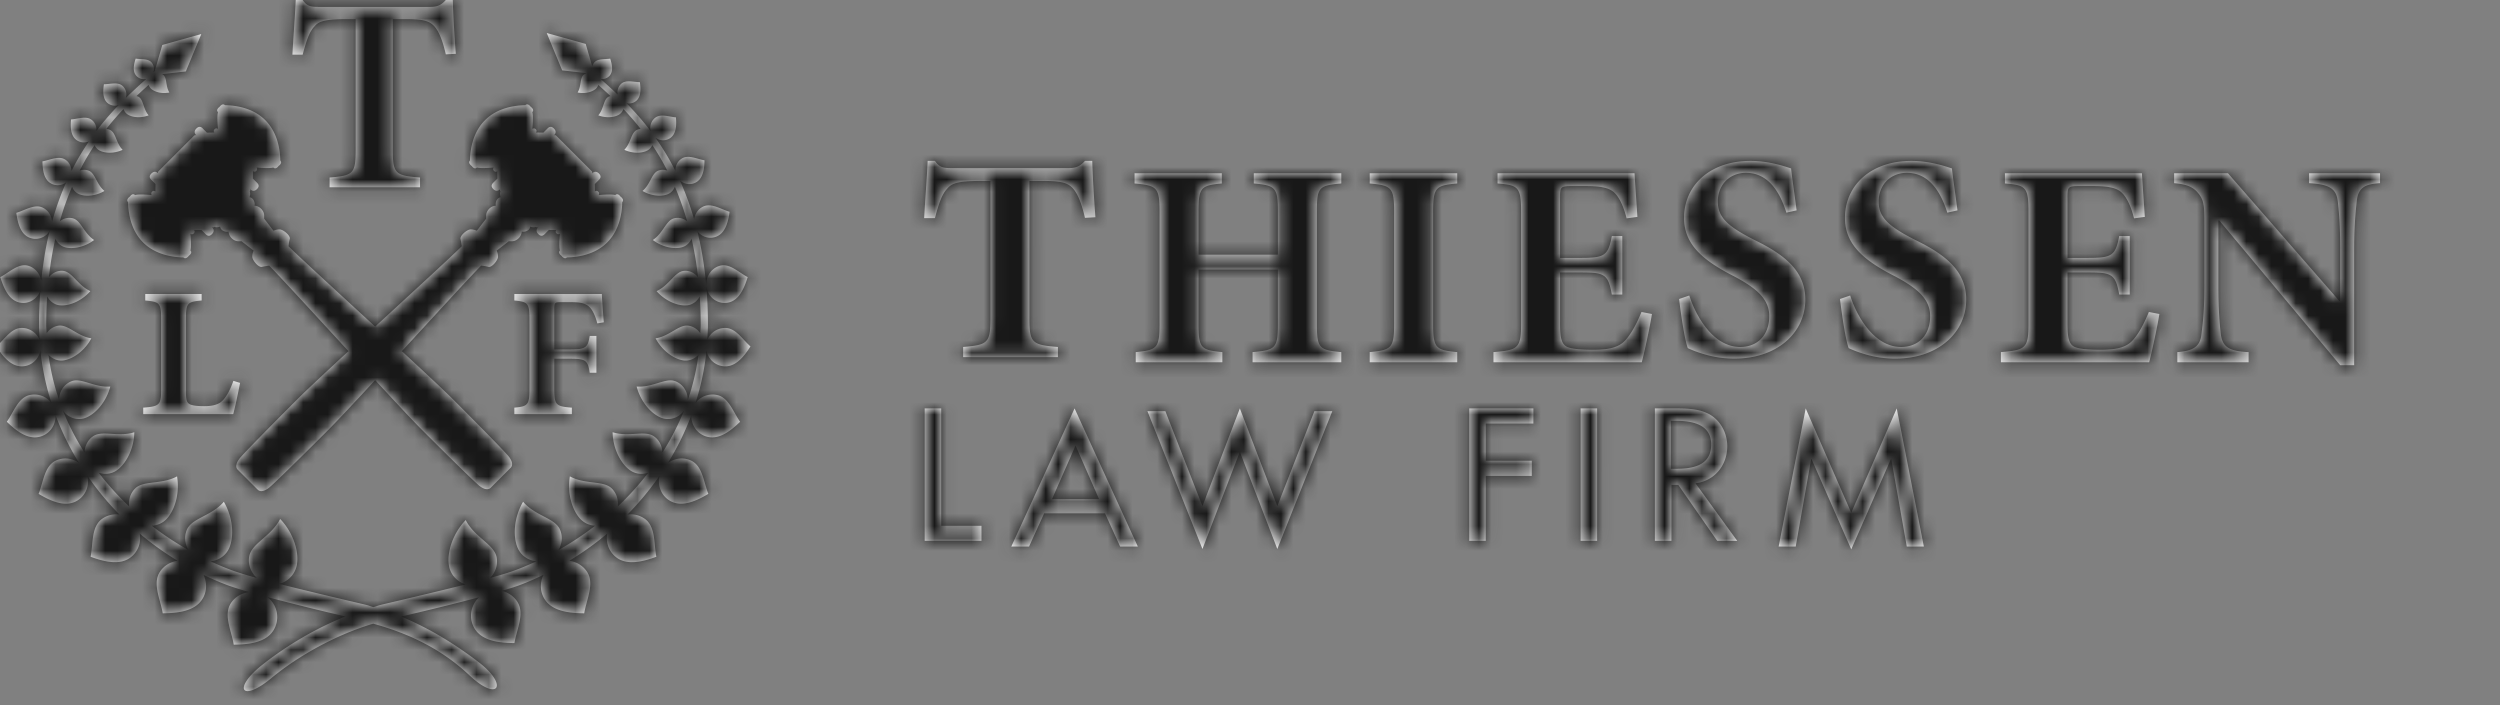 <svg width="202" height="57" viewBox="0 0 202 57" version="1.1" xmlns="http://www.w3.org/2000/svg" xmlns:xlink="http://www.w3.org/1999/xlink"><rect x="0" y="0" width="202" height="57" fill="#808080" stroke="none"/><title>Logos/logo-tlf-w- horizontal</title><defs><path d="M150.58 41.433L146.901 33l-2.187 11.158h1.379l1.248-7.068h.03l3.21 7.298 3.207-7.298h.028l1.251 7.068h1.38L154.256 33l-3.677 8.433zm-11.316-5.516c0-1.673-1.59-1.917-2.913-1.917H136v3.878h.425c1.361 0 2.839-.256 2.839-1.961zm-1.27 3.13l3.377 4.657h-1.617l-3.15-4.527h-.553v4.527h-1.337V33h1.619c.951 0 1.974.014 2.826.496.895.526 1.404 1.536 1.404 2.556 0 1.536-1.02 2.814-2.569 2.996zm-9.28 4.657h1.335V33h-1.335v10.704zm-9 0h1.335v-5.251h3.717V37.23h-3.717v-3.01h3.848V33h-5.183v10.704zm-15.507-2.81L101.18 33l-3.022 7.894-2.997-7.668h-1.448l4.445 11.132 3.022-7.854 3.026 7.854 4.443-11.132h-1.448l-2.995 7.668zm-14.401-.562L87.905 36 86 40.332h3.806zM87.826 33l5.11 11.158h-1.43l-1.222-2.681h-4.915l-1.22 2.681h-1.435L87.826 33zM77.05 33h-1.335v10.704h4.588v-1.218H77.05V33zm110.523-19v.8c1.739.093 2.21.494 2.325 1.504.072.681.19 1.786.19 3.876v4.136h-.072L181.02 14h-4.348v.8c1.01.093 1.527.282 1.973.845.445.565.47.987.47 2.539v4.886c0 2.067-.14 3.124-.233 3.901-.097 1.01-.637 1.386-1.952 1.48v.82h5.756v-.82c-1.739-.071-2.138-.518-2.256-1.552-.069-.705-.187-1.762-.187-3.83v-5.261h.069l9.776 11.7h1.128V20.18c0-2.09.14-3.195.208-3.922.118-1.06.61-1.388 1.883-1.458V14h-5.735zm-12.095 11.372l-.85-.165c-.423 1.035-.843 1.785-1.313 2.302-.54.588-1.362.75-2.584.75-.895 0-1.693-.045-2.116-.232-.472-.235-.563-.798-.563-1.926v-4.089h1.572c1.999 0 2.302.094 2.61 1.787h.847v-4.724h-.848c-.307 1.645-.633 1.764-2.609 1.764h-1.572v-4.98c0-.777.091-.823.962-.823h1.128c1.315 0 1.95.163 2.35.584.423.426.728 1.2.94 2.023l.87-.118c-.097-1.456-.212-3.1-.236-3.525h-11.067v.823c1.67.14 1.905.26 1.905 2.303v9.022c0 1.997-.235 2.138-2.231 2.302v.821h11.98c.188-.704.659-2.842.825-3.9zm-15.607-1.166c0-2.325-1.693-3.642-4.163-4.839-2.065-1.057-2.912-1.786-2.912-3.078 0-1.363.965-2.325 2.28-2.325 1.901 0 2.796 1.737 3.268 3.218l.82-.187c-.19-1.458-.354-2.514-.448-3.384-.42-.14-1.76-.611-3.266-.611-3.334 0-5.378 2.021-5.378 4.606 0 2.254 1.693 3.523 4.088 4.744 1.762.94 2.796 1.81 2.796 3.196 0 1.504-.916 2.49-2.35 2.49-2.255 0-3.643-2.655-4.11-4.159l-.823.283c.166 1.41.471 3.384.704 3.97.306.141.752.33 1.409.517a8.38 8.38 0 0 0 2.374.328c3.428 0 5.71-2.091 5.71-4.77zm-17.157-4.839c-2.071-1.057-2.915-1.786-2.915-3.078 0-1.363.962-2.325 2.277-2.325 1.905 0 2.796 1.737 3.266 3.218l.823-.187c-.186-1.458-.352-2.514-.445-3.384-.424-.14-1.764-.611-3.266-.611-3.338 0-5.382 2.021-5.382 4.606 0 2.254 1.693 3.523 4.088 4.744 1.765.94 2.796 1.81 2.796 3.196 0 1.504-.916 2.49-2.35 2.49-2.254 0-3.64-2.655-4.11-4.159l-.823.283c.164 1.41.471 3.384.704 3.97.306.141.754.33 1.412.517a8.373 8.373 0 0 0 2.371.328c3.432 0 5.71-2.091 5.71-4.77 0-2.324-1.692-3.641-4.156-4.838zm-10.4 8.142c-.539.588-1.361.75-2.583.75-.891 0-1.693-.045-2.113-.232-.47-.235-.565-.798-.565-1.926v-4.089h1.575c1.998 0 2.304.094 2.609 1.787h.844v-4.724h-.844c-.305 1.645-.637 1.764-2.61 1.764h-1.574v-4.98c0-.777.096-.823.964-.823h1.128c1.315 0 1.947.163 2.35.584.42.426.725 1.2.937 2.023l.87-.118c-.093-1.456-.212-3.1-.233-3.525h-11.066v.823c1.666.14 1.901.26 1.901 2.303v9.022c0 1.997-.235 2.138-2.231 2.302v.821h11.98c.191-.704.659-2.842.825-3.9l-.846-.164c-.423 1.035-.847 1.785-1.318 2.302zm-20.641.941v.821h7.071v-.82c-1.76-.165-1.947-.33-1.947-2.303v-9c0-2.018.187-2.16 1.947-2.325V14h-7.071v.823c1.765.166 1.972.307 1.972 2.324v9.001c0 1.972-.207 2.138-1.972 2.302zM97.84 26.148v-4.37h6.413v4.37c0 1.997-.186 2.138-2.044 2.302v.821h7.168v-.82c-1.786-.165-1.971-.306-1.971-2.281v-9.044c0-1.996.139-2.137 1.971-2.303V14h-7.071v.823c1.761.166 1.947.307 1.947 2.303v3.453H97.84v-3.453c0-1.996.19-2.137 1.88-2.303V14h-7.047v.823c1.807.166 2.02.307 2.02 2.303v9.022c0 1.997-.213 2.138-1.925 2.302v.821h6.998v-.82c-1.736-.165-1.926-.306-1.926-2.303zM88.664 13c-.399.445-.727.584-1.336.584h-9.446c-.683 0-.989-.069-1.34-.584h-.586c-.048 1.197-.19 2.91-.284 4.627h.87c.306-1.174.588-1.974.987-2.373.328-.4.752-.634 2.702-.634h.798v11.113c0 1.996-.233 2.137-2.206 2.302v.82h7.656v-.82c-2.066-.165-2.302-.306-2.302-2.302V14.62h1.059c1.387 0 1.972.117 2.397.539.42.424.75 1.221 1.031 2.443l.847-.048c-.118-1.5-.236-3.57-.257-4.554h-.59zM48.847 5.746c-.005-.023-.02-.044-.021-.067l-.025.026.046.04zm9.386 34.159c-.927.552-2.04 1.066-2.964.63-.809-.385-1.176-1.267-.976-2.097a23.725 23.725 0 0 1-2.595 3.139 1.95 1.95 0 0 1 1.41.35c.872.633.713 1.96.924 3.06-1.068.394-2.324.71-3.197.076a1.945 1.945 0 0 1-.765-1.956c-.969.82-2 1.552-3.068 2.205.56.081 1.088.374 1.427.884.626.948-.025 2.198-.225 3.36-1.202-.011-2.552-.163-3.179-1.113-.41-.621-.407-1.37-.114-1.996-.654.314-1.314.607-1.986.853-.364.134-.85.285-1.377.443.489.116.942.404 1.242.86.627.944-.024 2.193-.224 3.357-1.202-.01-2.55-.163-3.179-1.11-.556-.846-.381-1.923.32-2.592-2.037.544-4.433 1.12-6.292 1.56 2.316.957 4.452 2.297 6.263 3.686 2.445 1.875 1.582 3.255-.737 1.07-2.27-2.143-4.908-3.39-7.785-4.182-2.959.878-6.036 2.581-8.22 4.392-2.456 2.034-3.157.84-.737-1.07 1.96-1.546 4.288-2.933 6.706-3.903a246.996 246.996 0 0 1-6.298-1.564 2.036 2.036 0 0 1 .459 2.731c-.627.948-1.977 1.1-3.18 1.11-.197-1.163-.85-2.412-.224-3.359.352-.53.906-.819 1.488-.886a27.346 27.346 0 0 1-1.72-.543 21.966 21.966 0 0 1-1.987-.853c.293.627.295 1.375-.116 1.996-.627.95-1.977 1.102-3.177 1.113-.2-1.162-.851-2.412-.225-3.36.337-.51.865-.803 1.427-.884a24.398 24.398 0 0 1-3.068-2.205 1.946 1.946 0 0 1-.766 1.956c-.872.634-2.128.318-3.196-.076.21-1.1.05-2.427.924-3.06a1.95 1.95 0 0 1 1.408-.35 23.725 23.725 0 0 1-2.595-3.139c.202.83-.165 1.712-.974 2.097-.925.436-2.037-.078-2.966-.63.39-.989.472-2.254 1.397-2.69a1.836 1.836 0 0 1 1.876.201 22.251 22.251 0 0 1-1.9-3.859c.022.821-.513 1.571-1.353 1.75-.946.199-1.855-.516-2.586-1.227.573-.823.925-1.967 1.87-2.165a1.736 1.736 0 0 1 1.733.643 20.843 20.843 0 0 1-.892-4.247c-.132.745-.77 1.311-1.555 1.29-.865-.026-1.506-.836-1.995-1.608.671-.597 1.217-1.52 2.08-1.495.646.018 1.19.422 1.414.983-.027-.415-.057-.83-.057-1.25 0-.972.048-1.881.115-2.762-.265.747-1.034 1.174-1.788.948-.791-.235-1.188-1.169-1.453-2.025.759-.404 1.477-1.15 2.268-.913.563.168.946.657 1.042 1.217.146-1.469.374-2.82.678-4.048a1.319 1.319 0 0 1-1.72.514c-.662-.329-.87-1.188-.974-1.962.734-.222 1.486-.743 2.148-.414.463.227.72.688.733 1.168a22.83 22.83 0 0 1 1.15-3.227 1.119 1.119 0 0 1-1.295.057c-.522-.34-.614-1.084-.625-1.744.64-.117 1.324-.48 1.847-.138.326.21.487.56.497.918.445-.884.922-1.679 1.414-2.399a1.014 1.014 0 0 1-1.041-.134c-.445-.355-.46-1.036-.408-1.635.588-.046 1.24-.314 1.682.043.281.222.394.56.366.89a22.746 22.746 0 0 1 1.81-2.103.915.915 0 0 1-.928-.178c-.377-.346-.35-.959-.273-1.494.531-.009 1.133-.21 1.51.134a.923.923 0 0 1 .257.971 56.356 56.356 0 0 1 1.521-1.414c.053-.046.089-.08.138-.127a.82.82 0 0 1-.837-.287c-.282-.359-.17-.892-.023-1.35.468.07 1.024-.02 1.307.335a.817.817 0 0 1 .116.785c.053-.05.12-.108.168-.155l-.032-.032.593-2.034 3.15-.884-1.249 3.019-1.924.218c.036.023.074.034.108.064.309.272.166.886.484 1.42-.57.123-1.162-.027-1.473-.3a.757.757 0 0 1-.2-.319 55.958 55.958 0 0 0-.981.907c.06.022.124.033.182.07.39.245.346.955.796 1.488-.61.238-1.295.18-1.687-.066a.817.817 0 0 1-.337-.446 22.472 22.472 0 0 0-1.39 1.606.92.92 0 0 1 .325.099c.454.247.452 1.034.989 1.594-.66.309-1.423.291-1.875.048a.907.907 0 0 1-.386-.433c-.42.627-.825 1.315-1.21 2.066.233-.087.496-.094.745.01.523.219.607 1.08 1.255 1.633-.686.41-1.521.475-2.046.258a1.013 1.013 0 0 1-.563-.61c-.37.857-.704 1.789-.995 2.802.296-.235.683-.346 1.073-.233.643.184.861 1.186 1.698 1.746-.75.574-1.723.766-2.367.582a1.198 1.198 0 0 1-.763-.695 28.36 28.36 0 0 0-.524 3.124c.275-.346.689-.564 1.15-.517.74.08 1.177 1.17 2.202 1.635-.708.806-1.731 1.223-2.471 1.147-.454-.047-.812-.339-1.019-.724a36.43 36.43 0 0 0-.075 2.286c0 .235.024.465.033.698.214-.316.546-.551.952-.613.774-.12 1.496.837 2.658 1.024-.515.978-1.453 1.658-2.228 1.778-.482.074-.928-.124-1.235-.458a18.78 18.78 0 0 0 .87 3.683 1.572 1.572 0 0 1 .969-1.529c.808-.332 1.843.519 3.156.418-.307 1.199-1.147 2.18-1.957 2.512-.696.284-1.455.016-1.872-.573a20.447 20.447 0 0 0 1.748 3.39c.02-.497.235-.984.67-1.297.755-.538 2.027.085 3.353-.34-.021 1.31-.648 2.526-1.4 3.066-.448.32-.992.362-1.48.204a23.46 23.46 0 0 0 2.463 2.728c-.058-.507.078-1.03.458-1.427.674-.706 2.118-.307 3.412-1.004.231 1.361-.182 2.747-.858 3.453-.325.339-.752.51-1.188.533a24.64 24.64 0 0 0 2.965 1.965c-.28-.49-.363-1.082-.125-1.642.404-.946 1.974-1.09 2.987-2.256.736 1.255.844 2.773.44 3.72-.274.64-.87 1.02-1.519 1.092.636.291 1.277.563 1.923.793a30.19 30.19 0 0 0 1.82.549c-.465-.435-.733-1.061-.616-1.734.183-1.064 1.75-1.592 2.504-3.03 1.056 1.102 1.534 2.63 1.35 3.692a1.952 1.952 0 0 1-1.43 1.55c2.631.673 5.738 1.39 7.053 1.705.19.046.37.127.561.178.19-.05.378-.132.567-.178 1.287-.309 4.284-1 6.877-1.66-.669-.216-1.209-.765-1.34-1.507-.183-1.066.295-2.591 1.351-3.693.752 1.437 2.321 1.965 2.505 3.028.11.628-.118 1.214-.524 1.647.74-.203 1.375-.392 1.814-.547.646-.23 1.285-.502 1.92-.793-.645-.072-1.242-.452-1.517-1.093-.404-.946-.297-2.464.44-3.719 1.013 1.167 2.584 1.31 2.986 2.256.238.56.155 1.153-.123 1.642a24.48 24.48 0 0 0 2.963-1.965 1.759 1.759 0 0 1-1.188-.533c-.674-.706-1.089-2.092-.858-3.453 1.296.697 2.737.298 3.413 1.004.381.398.515.922.457 1.427a23.18 23.18 0 0 0 2.464-2.728c-.489.158-1.033.117-1.48-.204-.753-.54-1.381-1.757-1.4-3.067 1.325.426 2.6-.197 3.351.341.438.313.652.8.673 1.298a20.395 20.395 0 0 0 1.748-3.393c-.417.591-1.178.86-1.873.575-.81-.332-1.65-1.313-1.958-2.512 1.313.101 2.348-.75 3.156-.418.634.26.994.883.97 1.53.409-1.18.704-2.41.871-3.685-.307.335-.753.533-1.237.459-.773-.12-1.712-.8-2.228-1.778 1.162-.187 1.886-1.144 2.659-1.024.407.062.74.297.951.614.009-.234.034-.464.034-.699 0-.794-.029-1.551-.074-2.286-.209.385-.565.677-1.02.724-.74.076-1.764-.34-2.472-1.147 1.026-.464 1.462-1.555 2.203-1.635.462-.047.876.171 1.15.517a28.006 28.006 0 0 0-.525-3.124c-.138.323-.4.59-.763.695-.644.184-1.615-.008-2.365-.582.837-.56 1.054-1.562 1.696-1.746.392-.113.779-.002 1.075.233a23.424 23.424 0 0 0-.995-2.801 1.018 1.018 0 0 1-.563.609c-.525.217-1.361.151-2.048-.258.648-.553.732-1.414 1.255-1.633a1.01 1.01 0 0 1 .747-.01 20.77 20.77 0 0 0-1.21-2.066.92.92 0 0 1-.388.433c-.452.243-1.214.26-1.873-.048.535-.56.533-1.347.987-1.594a.93.93 0 0 1 .327-.099 22.472 22.472 0 0 0-1.39-1.606.829.829 0 0 1-.339.446c-.391.246-1.075.304-1.687.066.45-.533.404-1.243.798-1.488.056-.037.12-.048.182-.07a62.258 62.258 0 0 0-.984-.905.711.711 0 0 1-.197.318c-.311.272-.906.422-1.473.298.318-.533.173-1.147.482-1.419a.786.786 0 0 1 .25-.143l-1.978-.224-1.25-3.02 3.15.884.527 1.811a.832.832 0 0 1 .147-.29c.282-.354.838-.264 1.306-.333.148.457.258.99-.023 1.349a.813.813 0 0 1-.745.294c.048.043.081.078.13.12.382.345.806.726 1.252 1.151a.912.912 0 0 1 .272-.879c.376-.346.978-.143 1.51-.134.077.535.104 1.146-.274 1.492-.228.208-.53.266-.809.208.64.65 1.308 1.4 1.967 2.27-.111-.387.01-.819.348-1.087.441-.355 1.092-.087 1.682-.04.051.598.037 1.279-.408 1.634a1.01 1.01 0 0 1-1.257 0c.569.798 1.12 1.69 1.628 2.702-.02-.388.148-.775.5-1 .522-.343 1.207.02 1.846.137-.012.659-.103 1.402-.625 1.742-.445.288-1 .212-1.368-.128a22.86 22.86 0 0 1 1.156 3.161c.057-.427.295-.824.713-1.03.662-.33 1.414.192 2.149.414-.105.775-.313 1.633-.973 1.961-.583.288-1.25.099-1.63-.393.528 2.15.855 4.637.855 7.55 0 .42-.032.834-.055 1.25a1.563 1.563 0 0 1 1.414-.984c.863-.025 1.407.898 2.078 1.495-.489.772-1.13 1.582-1.993 1.608a1.542 1.542 0 0 1-1.557-1.29 20.885 20.885 0 0 1-.891 4.249 1.734 1.734 0 0 1 1.733-.645c.944.198 1.296 1.342 1.871 2.165-.732.711-1.641 1.426-2.588 1.227-.84-.179-1.375-.929-1.354-1.752a22.018 22.018 0 0 1-1.899 3.861c.53-.388 1.24-.501 1.878-.201.925.436 1.005 1.701 1.395 2.69zm.914-18.426c-.789.235-1.244 1.082-1.022 1.896.226.81 1.049 1.278 1.838 1.042.787-.235 1.186-1.169 1.45-2.025-.758-.404-1.479-1.15-2.266-.913zM26.395 2.15c.314-.38.72-.605 2.579-.605h.763v10.603c0 1.905-.225 2.04-2.106 2.196v.786h7.308v-.786c-1.974-.157-2.2-.29-2.2-2.196V1.545h1.01c1.324 0 1.883.113 2.288.517.402.402.716 1.163.985 2.33l.808-.044A101.492 101.492 0 0 1 37.583 0h-.561c-.38.425-.694.558-1.277.558h-9.013c-.65 0-.94-.065-1.276-.558h-.561c-.045 1.14-.18 2.778-.269 4.415h.83c.291-1.121.561-1.884.939-2.265zM12.573 32.94v.522h7.271c.118-.404.433-1.882.553-2.524l-.539-.165c-.268.763-.552 1.241-.82 1.54-.359.402-.896.506-1.538.506-.463 0-.853-.03-1.12-.134-.3-.134-.358-.388-.358-1.09v-5.837c0-1.283.135-1.373 1.27-1.479v-.522h-4.555v.522c1.135.106 1.284.196 1.284 1.48v5.717c0 1.27-.149 1.357-1.448 1.463zm33.794-8.527h.748c.835 0 1.238.106 1.552.434.252.269.448.717.597 1.284l.522-.09c-.072-.881-.148-2.03-.162-2.284H42.56v.522c1.09.106 1.225.21 1.225 1.553v5.51c0 1.403-.136 1.491-1.225 1.597v.523h4.644v-.523c-1.299-.106-1.419-.194-1.419-1.597v-2.36h1.223c1.33 0 1.478.12 1.642 1.135h.54v-2.971h-.54c-.164.955-.312 1.089-1.642 1.089h-1.223v-3.297c0-.495.06-.525.58-.525zM17.389 10.387l.33.332.604-.011s-.131-.12.015-.267c.145-.144.276-.023.276-.023s-.106-1.03 0-1.355c-.207-.205.12-.422.12-.422s.238-.348.446-.141c.79.01 2.23.187 3.247 1.204l.016.017c1.016 1.017 1.193 2.46 1.205 3.246.209.207-.141.447-.141.447s-.215.325-.422.12c-.326.106-1.354 0-1.354 0s.11.141-.026.275c-.134.136-.265.016-.265.016l-.01.602.33.332c.151.15.211.31 0 .523-.205.204-.396.155-.535.014-.059-.058.063.063-.052.18.071.13.04.302-.015.468.301.019.462.38.402.681.4 0 .784.4.784.784v.261l.755.976s.21-.111.493-.111c.279 0 .902.501.82.782-.079.282-.098.584-.098.584.78.779 3.919 3.654 6.999 6.488 3.06-2.816 6.184-5.676 6.997-6.49 0 0-.039-.305-.1-.582-.064-.284.542-.782.822-.782.283 0 .493.111.493.111l.757-.978v-.261c0-.381.38-.782.782-.782-.062-.3.099-.662.403-.681-.057-.166-.089-.336-.016-.468-.117-.115.007-.238-.052-.18-.14.141-.331.19-.538-.016-.208-.21-.148-.373 0-.523l.332-.33-.009-.6s-.12.129-.266-.016c-.147-.146-.025-.277-.025-.277s-1.03.106-1.356 0c-.205.207-.42-.12-.42-.12s-.35-.238-.143-.447c.014-.787.189-2.23 1.207-3.246l.016-.017c1.017-1.017 2.458-1.192 3.247-1.204.206-.209.446.14.446.14s.327.216.119.423c.107.325 0 1.354 0 1.354s.142-.112.277.024c.134.136.016.267.016.267l.601.01.33-.331c.152-.15.313-.212.523 0 .205.206.155.397.014.538-.056.057.066-.067.182.05l2.85 2.849c.114.114-.008.24.049.181.14-.14.333-.19.536.013.212.213.15.372 0 .522l-.33.332.01.602s.122-.13.267.014c.147.147.023.277.023.277s1.031-.106 1.356 0c.206-.206.422.12.422.12s.35.24.141.449c-.012.787-.187 2.227-1.206 3.244l-.014.016c-1.018 1.019-2.46 1.195-3.248 1.206-.208.21-.446-.141-.446-.141s-.327-.216-.12-.422c-.106-.327 0-1.354 0-1.354s-.14.11-.276-.025c-.138-.136-.014-.267-.014-.267l-.604-.01-.332.332c-.15.15-.31.21-.522 0-.205-.207-.155-.397-.014-.537.058-.058-.065.065-.18-.05-.13.07-.302.04-.466-.015-.02.3-.383.46-.683.4 0 .401-.401.784-.784.784h-.261l-.977.756s.11.212.11.49c0 .283-.5.904-.782.823-.28-.08-.58-.1-.58-.1-.774.773-3.602 3.862-6.409 6.912 1.83 1.691 3.41 3.167 4.134 3.889 2.126 2.127 4.253 4.293 4.514 4.636.26.338.362.68.141.902-.222.22-.803.801-.803.801l-.803.805c-.22.22-.563.12-.904-.141-.34-.262-2.506-2.387-4.635-4.514-.712-.711-2.149-2.25-3.8-4.039-1.653 1.788-3.092 3.328-3.803 4.039-2.127 2.127-4.447 4.408-4.79 4.669-.338.261-.68.36-.901.14-.223-.221-.802-.802-.802-.802l-.805-.803c-.22-.22-.12-.561.142-.904.26-.342 2.542-2.662 4.669-4.789.723-.724 2.305-2.2 4.134-3.889-2.79-3.032-5.603-6.104-6.408-6.91 0 0-.305.036-.583.1-.284.063-.782-.542-.782-.823 0-.282.11-.492.11-.492l-.976-.756h-.262c-.38 0-.782-.383-.782-.783-.3.061-.661-.1-.683-.401-.166.055-.335.085-.466.014-.114.116-.238-.007-.182.051.142.141.193.332-.014.539-.21.21-.372.15-.522 0l-.332-.332-.6.008s.129.12-.016.267c-.145.145-.275.025-.275.025s.104 1.029 0 1.355c.204.205-.12.42-.12.42s-.24.35-.449.144c-.785-.015-2.23-.19-3.244-1.206l-.018-.018c-1.017-1.017-1.192-2.457-1.204-3.244-.208-.209.14-.447.14-.447s.217-.328.421-.122c.327-.106 1.354 0 1.354 0s-.11-.14.027-.277c.136-.134.266-.014.266-.014l.01-.602-.33-.33c-.153-.152-.213-.31 0-.522.206-.205.396-.156.536-.015.058.057-.066-.065.051-.181l2.849-2.85c.117-.114.238.008.18-.05-.14-.14-.19-.333.014-.537.212-.21.373-.15.523 0z" id="path-1"/><path id="path-3" d="M0 0h232v65H0z"/></defs><g id="Symbols" stroke="none" stroke-width="1" fill="none" fill-rule="evenodd"><g id="Logos/logo-tlf-w--horizontal"><g id="Palette/primary" transform="translate(-1)"><mask id="mask-2" fill="#fff"><use xlink:href="#path-1"/></mask><use id="Mask" fill="#FFF" xlink:href="#path-1"/><g mask="url(#mask-2)"><g transform="translate(-28)"><mask id="mask-4" fill="#fff"><use xlink:href="#path-3"/></mask><use id="Mask" stroke="none" fill="#181818" fill-rule="evenodd" xlink:href="#path-3"/><g id="Tint/0" stroke="none" fill="none" mask="url(#mask-4)" opacity=".4"><path id="state" d="M0 0h232v65H0z"/></g></g></g></g></g></g></svg>